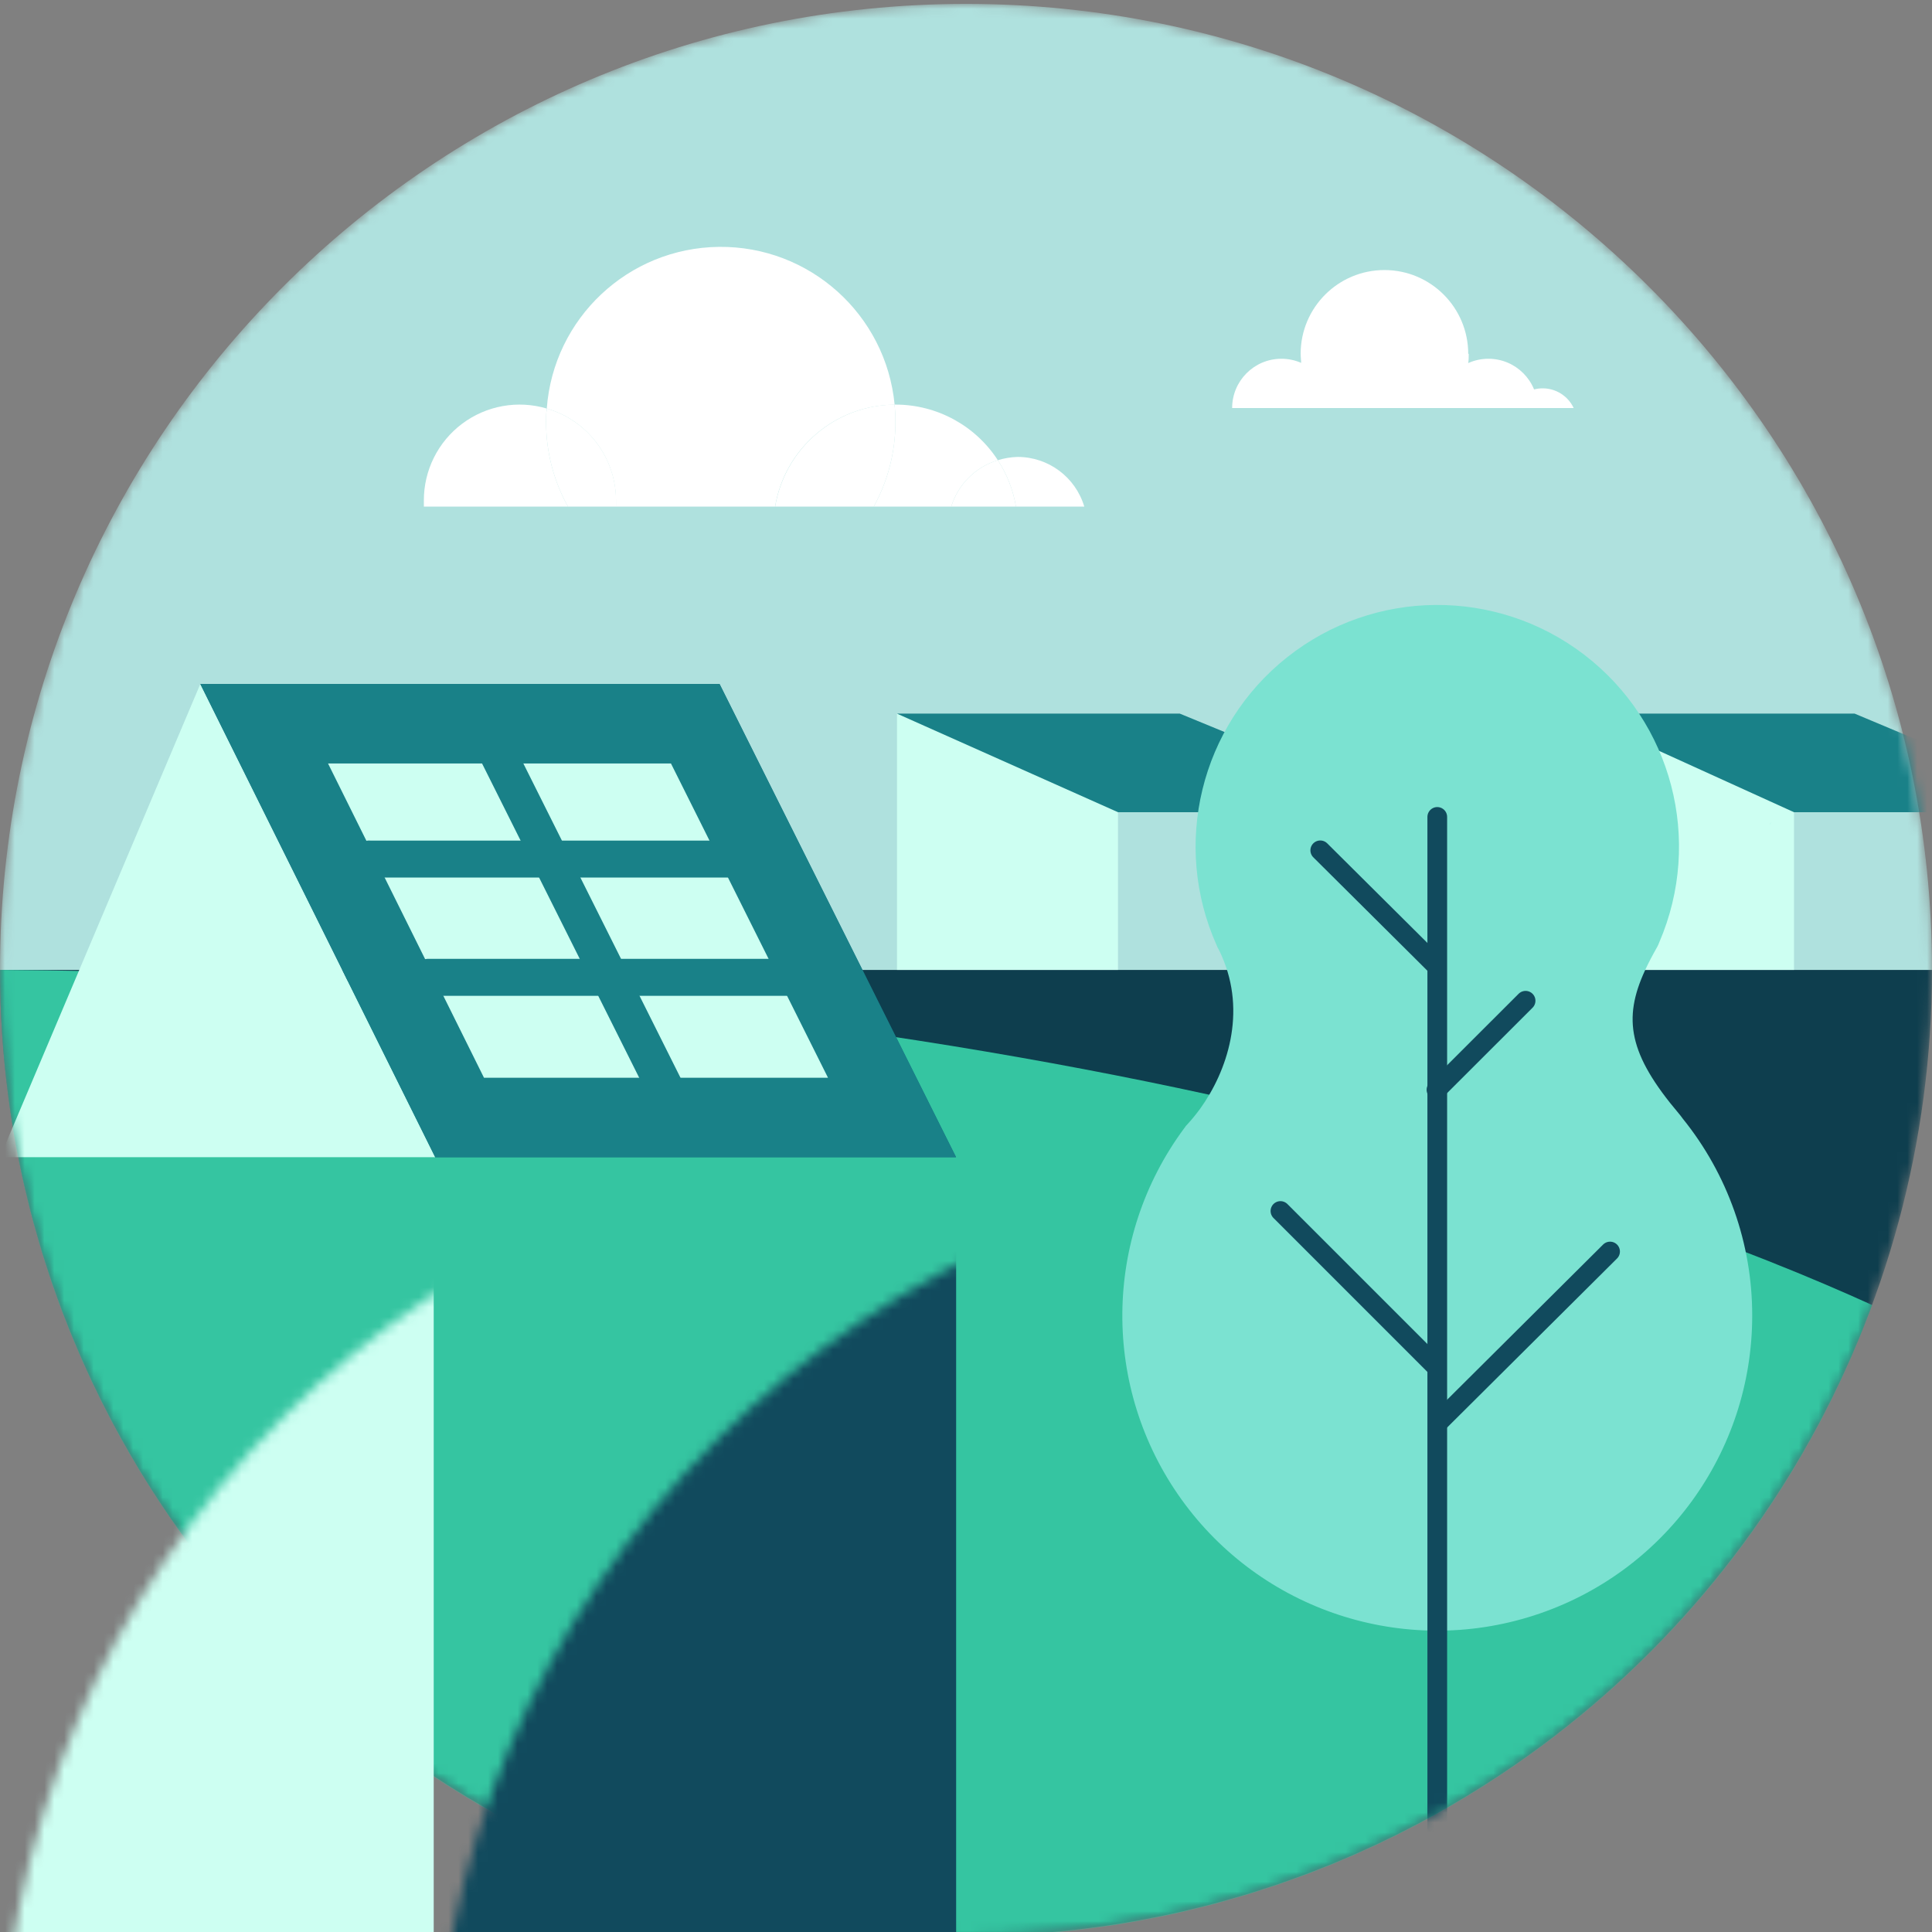 <?xml version="1.0" encoding="UTF-8"?>
<svg width="196px" height="196px" viewBox="0 0 196 196" version="1.1" xmlns="http://www.w3.org/2000/svg" xmlns:xlink="http://www.w3.org/1999/xlink">
    <rect x="0" y="0" width="196" height="196" fill="#808080" stroke="none"/>
    <title>illu/housing</title>
    <defs>
        <circle id="path-1" cx="98" cy="98" r="98"></circle>
    </defs>
    <g id="illu/housing" stroke="none" stroke-width="1" fill="none" fill-rule="evenodd">
        <g id="Wonen" transform="translate(0, 0.396)">
            <mask id="mask-2" fill="white">
                <use xlink:href="#path-1"></use>
            </mask>
            <g id="Oval"></g>
            <path d="M1.09515508e-05,98 L1.09515508e-05,98 C1.09515508e-05,133.012 18.679,165.364 49,182.87 C79.321,200.377 116.679,200.377 147,182.87 C177.321,165.364 196,133.012 196,98 L1.09515508e-05,98 Z" id="Path" fill="#0E3E4E" fill-rule="nonzero" mask="url(#mask-2)"></path>
            <path d="M98,-1.4603138e-06 C43.876,-1.4603138e-06 1.09515508e-05,43.876 1.09515508e-05,98 L196,98 C196,43.876 152.124,-1.4603138e-06 98,-1.4603138e-06 Z" id="Path" fill="#AFE1DE" fill-rule="nonzero" mask="url(#mask-2)"></path>
            <path d="M189.93,132 C173.48,176.539 127.468,202.879 80.731,194.513 C33.994,186.146 -0.022,145.48 0,98 C104.78,98.75 166.52,121.34 189.93,132 Z" id="Path" fill="#35C5A1" fill-rule="nonzero" mask="url(#mask-2)"></path>
            <rect id="Rectangle" fill="#114A5D" fill-rule="nonzero" mask="url(#mask-2)" x="112" y="82" width="32" height="16"></rect>
            <polygon id="Path" fill="#CDFFF2" fill-rule="nonzero" mask="url(#mask-2)" points="113.42 98 91 98 91 72 113.42 82"></polygon>
            <path d="M179.51,83.34 C179.267,83.89 178.99,84.425 178.68,84.94 C178.91,84.43 179.19,83.9 179.51,83.34 Z" id="Path" fill="#7BE2D1" fill-rule="nonzero" mask="url(#mask-2)"></path>
            <polygon id="Path" fill="#198188" fill-rule="nonzero" mask="url(#mask-2)" points="91 72 113.42 82 144 82 119.69 72"></polygon>
            <rect id="Rectangle" fill="#114A5D" fill-rule="nonzero" mask="url(#mask-2)" x="180" y="82" width="32" height="16"></rect>
            <polygon id="Path" fill="#CDFFF2" fill-rule="nonzero" mask="url(#mask-2)" points="182 98 160 98 160 72 182 82"></polygon>
            <polygon id="Path" fill="#198188" fill-rule="nonzero" mask="url(#mask-2)" points="160 72 182 82 212 82 188.15 72"></polygon>
            <path d="M148.3,94.38 C148.023,94.765 147.723,95.133 147.4,95.48 C147.68,95.1 148,94.74 148.3,94.38 Z" id="Path" fill="#7BE2D1" fill-rule="nonzero" mask="url(#mask-2)"></path>
            <path d="M149.54,83.44 L149.44,83.25 L149.44,83.25 C149.465,83.317 149.498,83.381 149.54,83.44 L149.54,83.44 Z" id="Path" fill="#7BE2D1" fill-rule="nonzero" mask="url(#mask-2)"></path>
            <path d="M179.66,83 C179.642,83.089 179.609,83.174 179.56,83.25 C179.54,83.278 179.523,83.308 179.51,83.34 C179.57,83.231 179.62,83.118 179.66,83 Z" id="Path" fill="#7BE2D1" fill-rule="nonzero" mask="url(#mask-2)"></path>
            <path d="M177.76,133.06 C177.77,146.941 168.815,159.241 155.602,163.495 C142.389,167.749 127.94,162.985 119.849,151.706 C111.758,140.426 111.875,125.213 120.14,114.06 L120.22,113.96 C120.253,113.893 120.297,113.832 120.35,113.78 L120.41,113.72 C120.887,113.202 121.334,112.658 121.75,112.09 C124.49,108.29 126.5,102.34 123.93,96.55 C123.83,96.31 123.71,96.07 123.59,95.84 C123.531,95.75 123.484,95.652 123.45,95.55 C118.845,85.308 121.786,73.248 130.588,66.275 C139.39,59.302 151.804,59.2 160.72,66.027 C169.636,72.853 172.775,84.864 168.34,95.18 C168.278,95.356 168.201,95.527 168.11,95.69 C167.64,96.52 167.22,97.31 166.88,98.06 C164.62,102.97 165.22,106.56 170.33,112.59 C170.46,112.76 170.6,112.91 170.7,113.07 C175.274,118.728 177.767,125.785 177.76,133.06 L177.76,133.06 Z" id="Path" fill="#7BE2D1" fill-rule="nonzero" mask="url(#mask-2)"></path>
            <line x1="145.81" y1="82.48" x2="145.81" y2="191" id="Path" stroke="#114A5D" stroke-width="2" stroke-linecap="round" stroke-linejoin="round" mask="url(#mask-2)"></line>
            <line x1="146.06" y1="143.76" x2="163.34" y2="126.57" id="Path" stroke="#114A5D" stroke-width="2" stroke-linecap="round" stroke-linejoin="round" mask="url(#mask-2)"></line>
            <line x1="145.73" y1="110.16" x2="154.77" y2="101.13" id="Path" stroke="#114A5D" stroke-width="2" stroke-linecap="round" stroke-linejoin="round" mask="url(#mask-2)"></line>
            <line x1="129.9" y1="122.46" x2="145.73" y2="138.29" id="Path" stroke="#114A5D" stroke-width="2" stroke-linecap="round" stroke-linejoin="round" mask="url(#mask-2)"></line>
            <line x1="133.94" y1="85.87" x2="145.73" y2="97.59" id="Path" stroke="#114A5D" stroke-width="2" stroke-linecap="round" stroke-linejoin="round" mask="url(#mask-2)"></line>
            <rect id="Rectangle" fill="#114A5D" fill-rule="nonzero" mask="url(#mask-2)" x="44" y="117" width="53" height="94"></rect>
            <rect id="Rectangle" fill="#CDFFF2" fill-rule="nonzero" mask="url(#mask-2)" x="1.09515513e-05" y="114.695" width="44" height="94"></rect>
            <polygon id="Path" fill="#11657B" fill-rule="nonzero" mask="url(#mask-2)" points="73 69 20.32 69 44.15 117 96.99 117"></polygon>
            <polygon id="Path" fill="#CDFFF2" fill-rule="nonzero" mask="url(#mask-2)" points="1.09515508e-05 117 44.15 117 20.32 69"></polygon>
            <polygon id="Path" fill="#198188" fill-rule="nonzero" mask="url(#mask-2)" points="73 69 20.32 69 44.15 117 96.99 117"></polygon>
            <polygon id="Path" fill="#CDFFF2" fill-rule="nonzero" mask="url(#mask-2)" points="49.1 108.94 33.28 77.06 68.07 77.06 84 108.94"></polygon>
            <path d="M68,112.89 C67.296,112.899 66.647,112.513 66.32,111.89 L48.32,75.89 C47.856,74.965 48.23,73.839 49.155,73.375 C50.08,72.911 51.206,73.285 51.67,74.21 L69.67,110.21 C70.133,111.138 69.757,112.265 68.83,112.73 C68.568,112.842 68.285,112.896 68,112.89 Z" id="Path" fill="#198188" fill-rule="nonzero" mask="url(#mask-2)"></path>
            <path d="M74,88.63 L37.6,88.63 C36.897,88.681 36.225,88.336 35.858,87.734 C35.491,87.133 35.491,86.377 35.858,85.776 C36.225,85.174 36.897,84.829 37.6,84.88 L74,84.88 C74.983,84.952 75.743,85.77 75.743,86.755 C75.743,87.74 74.983,88.558 74,88.63 Z" id="Path" fill="#198188" fill-rule="nonzero" mask="url(#mask-2)"></path>
            <path d="M80,100.63 L43.6,100.63 C42.897,100.681 42.225,100.336 41.858,99.734 C41.491,99.133 41.491,98.377 41.858,97.776 C42.225,97.174 42.897,96.829 43.6,96.88 L80,96.88 C80.983,96.952 81.743,97.77 81.743,98.755 C81.743,99.74 80.983,100.558 80,100.63 L80,100.63 Z" id="Path" fill="#198188" fill-rule="nonzero" mask="url(#mask-2)"></path>
            <rect id="Rectangle" fill="#11657B" fill-rule="nonzero" mask="url(#mask-2)" x="52" y="133" width="8" height="47"></rect>
            <rect id="Rectangle" fill="#11657B" fill-rule="nonzero" mask="url(#mask-2)" x="66" y="133" width="8" height="47"></rect>
            <rect id="Rectangle" fill="#11657B" fill-rule="nonzero" mask="url(#mask-2)" x="80" y="133" width="8" height="47"></rect>
            <rect id="Rectangle" fill="#CDFFF2" fill-rule="nonzero" mask="url(#mask-2)" x="110" y="69" width="3" height="6"></rect>
            <rect id="Rectangle" fill="#114A5D" fill-rule="nonzero" mask="url(#mask-2)" x="112" y="69" width="3" height="6"></rect>
            <path d="M62.49,50.4 C62.49,50.6 62.49,50.8 62.49,51 L78.63,51 C79.622,45.063 84.741,40.699 90.76,40.66 C89.878,31.504 82.134,24.548 72.936,24.649 C63.738,24.751 56.149,31.877 55.47,41.05 C59.63,42.257 62.492,46.068 62.49,50.4 Z" id="Path" fill="#FFFFFF" fill-rule="nonzero" mask="url(#mask-2)"></path>
            <path d="M101.23,46.29 C98.969,46.976 97.196,48.741 96.5,51 L88.64,51 C90.087,48.376 90.844,45.427 90.84,42.43 C90.845,41.835 90.815,41.241 90.75,40.65 L90.84,40.65 C95.035,40.648 98.946,42.771 101.23,46.29 L101.23,46.29 Z" id="Path" fill="#FFFFFF" fill-rule="nonzero" mask="url(#mask-2)"></path>
            <path d="M90.84,42.43 C90.844,45.427 90.087,48.376 88.64,51 L78.64,51 C79.637,45.073 84.739,40.712 90.75,40.65 C90.815,41.241 90.845,41.835 90.84,42.43 L90.84,42.43 Z" id="Path" fill="#FFFFFF" fill-rule="nonzero" mask="url(#mask-2)"></path>
            <path d="M55.4,42.43 C55.4,41.96 55.4,41.5 55.47,41.05 C52.526,40.177 49.342,40.748 46.885,42.591 C44.428,44.433 42.987,47.329 43,50.4 C43,50.6 43,50.8 43,51 L57.62,51 C56.162,48.379 55.398,45.429 55.4,42.43 L55.4,42.43 Z" id="Path" fill="#FFFFFF" fill-rule="nonzero" mask="url(#mask-2)"></path>
            <path d="M62.5,50.4 C62.5,50.61 62.5,50.8 62.5,51 L57.62,51 C56.162,48.379 55.398,45.429 55.4,42.43 C55.4,41.95 55.4,41.51 55.48,41.05 C59.638,42.259 62.499,46.069 62.5,50.4 Z" id="Path" fill="#FFFFFF" fill-rule="nonzero" mask="url(#mask-2)"></path>
            <path d="M110,51 L103.07,51 C102.787,49.32 102.161,47.717 101.23,46.29 C101.879,46.09 102.551,45.979 103.23,45.96 C106.354,45.954 109.109,48.006 110,51 L110,51 Z" id="Path" fill="#FFFFFF" fill-rule="nonzero" mask="url(#mask-2)"></path>
            <path d="M103.07,51 L96.5,51 C97.196,48.741 98.969,46.976 101.23,46.29 C102.161,47.717 102.787,49.32 103.07,51 L103.07,51 Z" id="Path" fill="#FFFFFF" fill-rule="nonzero" mask="url(#mask-2)"></path>
            <path d="M149,35.5 C149,35.82 149,36.13 148.95,36.44 C148.768,38.12 148.089,39.708 147,41 L134,41 C132.893,39.714 132.196,38.126 132,36.44 C132,36.13 131.95,35.82 131.95,35.5 C131.95,30.806 135.756,27 140.45,27 C145.144,27 148.95,30.806 148.95,35.5 L149,35.5 Z" id="Path" fill="#FFFFFF" fill-rule="nonzero" mask="url(#mask-2)"></path>
            <path d="M156,41 L146,41 C146,38.239 148.239,36 151,36 C153.761,36 156,38.239 156,41 L156,41 Z" id="Path" fill="#FFFFFF" fill-rule="nonzero" mask="url(#mask-2)"></path>
            <path d="M159.65,41 L153.35,41 C153.79,40.061 154.626,39.368 155.63,39.11 C155.914,39.038 156.207,39.001 156.5,39 C157.849,39 159.076,39.779 159.65,41 L159.65,41 Z" id="Path" fill="#FFFFFF" fill-rule="nonzero" mask="url(#mask-2)"></path>
            <path d="M135,41 L125,41 C125,38.239 127.239,36 130,36 C132.761,36 135,38.239 135,41 L135,41 Z" id="Path" fill="#FFFFFF" fill-rule="nonzero" mask="url(#mask-2)"></path>
        </g>
    </g>
</svg>